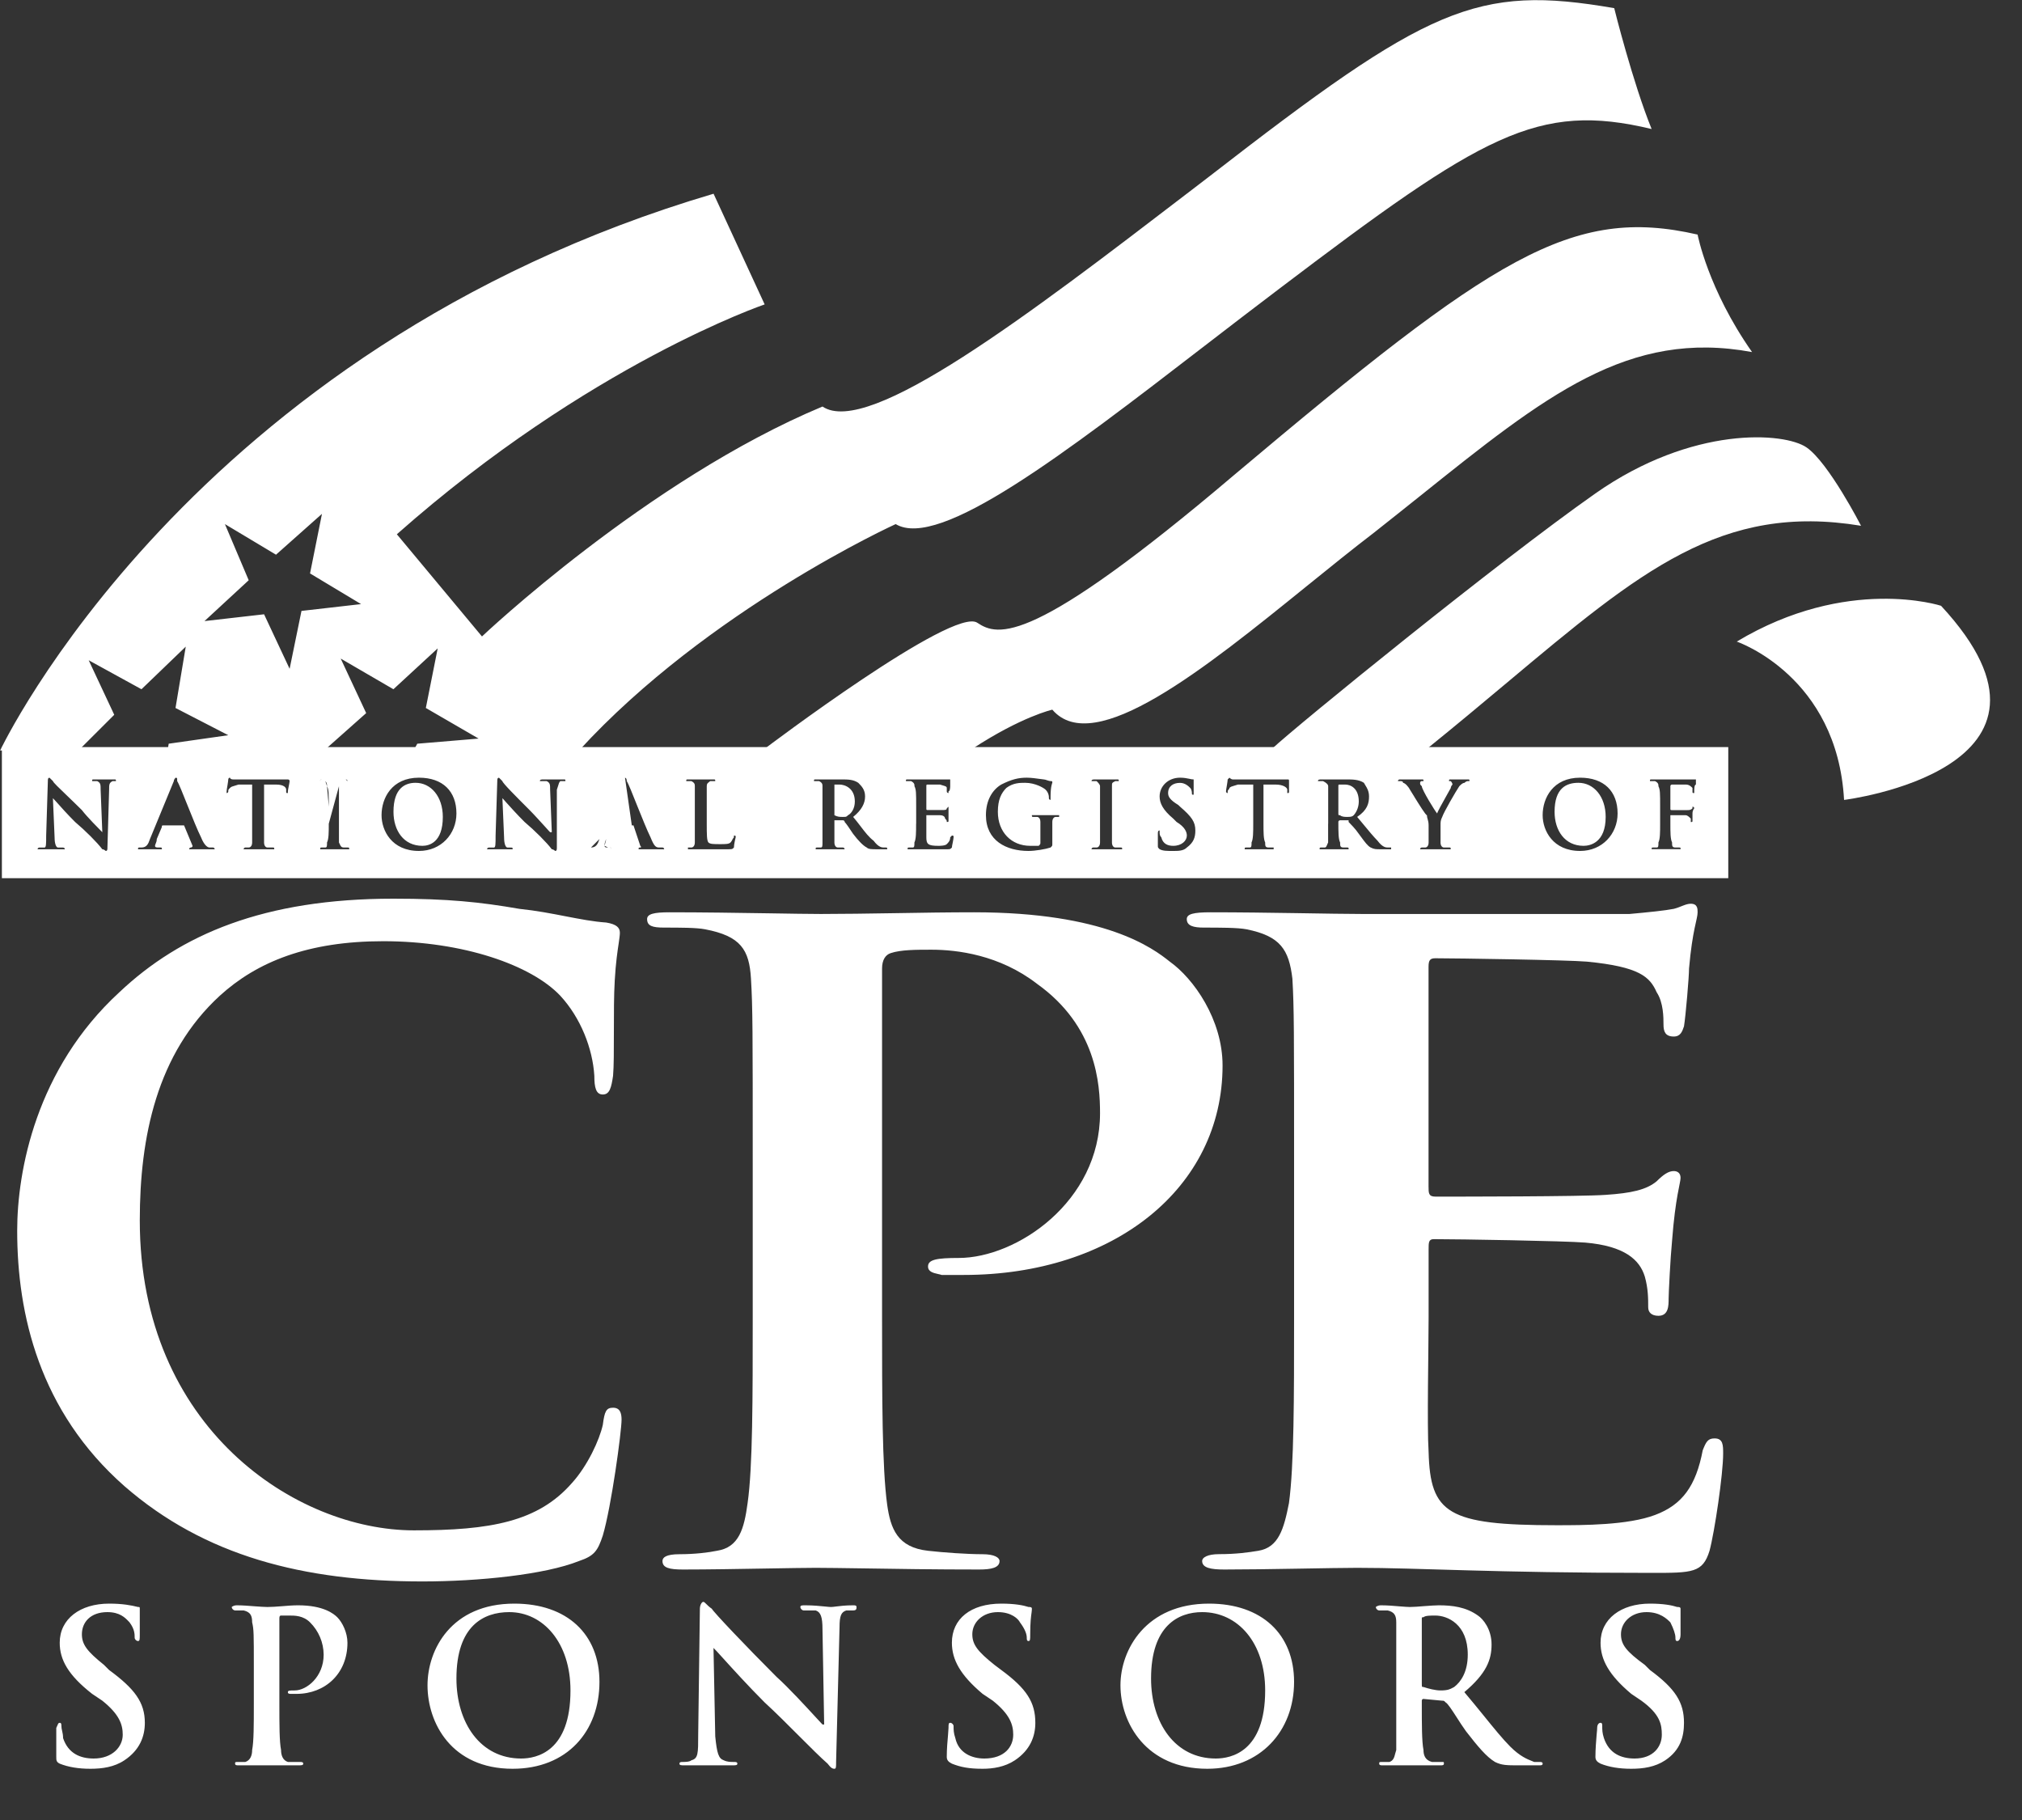 <svg width="30" height="27" viewBox="0 0 30 27" fill="none" xmlns="http://www.w3.org/2000/svg">
<rect x="0" y="0" width="30" height="27" fill="#333333" stroke="none"/>
<path fill-rule="evenodd" clip-rule="evenodd" d="M24.505 1.914C22.813 1.51 22.004 1.99 18.973 4.289C18.605 4.567 18.239 4.849 17.879 5.126L17.879 5.126C15.795 6.731 13.935 8.162 13.289 7.775C13.289 7.775 10.511 9.038 8.591 11.134H6.136L6.191 11.033L7.101 10.957L6.318 10.503L6.494 9.619L5.837 10.225L5.055 9.77L5.433 10.579L4.808 11.134H2.486L2.503 11.033L3.387 10.907L2.604 10.503L2.756 9.593L2.099 10.225L1.316 9.795L1.695 10.604L1.164 11.134H0.002C0.002 11.134 2.806 5.173 10.587 2.874L11.345 4.516C11.345 4.516 8.743 5.4 5.888 7.926L7.151 9.442C7.151 9.442 9.601 7.118 12.203 6.031C12.883 6.493 15.265 4.668 17.647 2.844L17.938 2.621C21.196 0.095 21.903 -0.233 23.95 0.121C23.949 0.121 24.227 1.232 24.505 1.914ZM1.771 11.134H1.96L1.947 11.109L1.771 11.134ZM5.341 11.134H5.67L5.636 11.109L5.341 11.134ZM21.061 7.365C22.934 5.865 24.16 4.883 25.995 5.223C25.339 4.289 25.187 3.48 25.187 3.48C23.318 3.051 22.156 3.809 18.316 7.042C15.31 9.594 14.805 9.442 14.502 9.24C14.148 8.987 11.344 11.109 11.344 11.109H14.426C15.159 10.629 15.613 10.528 15.613 10.528C16.231 11.249 17.876 9.919 19.393 8.691L19.393 8.691L19.393 8.691C19.735 8.414 20.071 8.143 20.387 7.901C20.622 7.716 20.845 7.537 21.061 7.365ZM21.171 11.109C21.6 10.763 21.992 10.434 22.358 10.128C24.339 8.468 25.544 7.459 27.612 7.8C27.612 7.8 27.132 6.865 26.804 6.638C26.476 6.411 25.111 6.31 23.671 7.32C22.232 8.33 19.251 10.755 18.872 11.109H21.171V11.109ZM28.799 8.987C31.048 11.412 27.36 11.867 27.36 11.867C27.259 10.034 25.785 9.524 25.768 9.518L25.768 9.518C27.41 8.533 28.799 8.987 28.799 8.987ZM10.725 24.597L10.725 24.597L10.725 24.597C10.87 24.757 11.101 25.012 11.344 25.255C11.509 25.406 11.692 25.59 11.859 25.757L11.859 25.757C12.026 25.924 12.178 26.076 12.279 26.164C12.285 26.17 12.291 26.178 12.297 26.186C12.318 26.211 12.341 26.24 12.38 26.24C12.405 26.24 12.405 26.215 12.405 26.139L12.456 24.143C12.456 23.967 12.481 23.916 12.557 23.891H12.658C12.708 23.891 12.708 23.866 12.708 23.84C12.708 23.815 12.683 23.815 12.658 23.815C12.543 23.815 12.46 23.826 12.402 23.833C12.371 23.837 12.347 23.84 12.329 23.84C12.312 23.84 12.282 23.837 12.243 23.833L12.243 23.833H12.243L12.243 23.833L12.243 23.833L12.243 23.833L12.243 23.833C12.17 23.826 12.066 23.815 11.95 23.815C11.9 23.815 11.875 23.815 11.875 23.84C11.875 23.866 11.9 23.891 11.925 23.891H12.102C12.178 23.916 12.203 23.992 12.203 24.169L12.228 25.583H12.203C12.191 25.571 12.158 25.535 12.111 25.484C11.967 25.327 11.693 25.029 11.521 24.876C11.066 24.421 10.587 23.916 10.561 23.866C10.523 23.84 10.498 23.815 10.479 23.796C10.46 23.777 10.447 23.764 10.435 23.764C10.41 23.764 10.384 23.815 10.384 23.866L10.359 25.735C10.359 26.012 10.359 26.088 10.258 26.114C10.233 26.139 10.157 26.139 10.132 26.139C10.106 26.139 10.081 26.139 10.081 26.164C10.081 26.189 10.106 26.189 10.157 26.189H10.864C10.915 26.189 10.94 26.189 10.94 26.164C10.94 26.139 10.915 26.139 10.889 26.139C10.839 26.139 10.789 26.139 10.738 26.114C10.662 26.088 10.637 26.012 10.612 25.76L10.586 24.447C10.61 24.47 10.659 24.524 10.725 24.597ZM1.846 26.114C1.695 26.215 1.518 26.24 1.341 26.24C1.164 26.24 1.013 26.215 0.886 26.164C0.835 26.139 0.835 26.113 0.835 26.063V25.634C0.843 25.619 0.848 25.606 0.852 25.596C0.863 25.57 0.868 25.558 0.886 25.558C0.911 25.558 0.911 25.583 0.911 25.608C0.911 25.631 0.916 25.654 0.922 25.679C0.929 25.709 0.936 25.743 0.936 25.785C1.012 26.012 1.189 26.088 1.391 26.088C1.669 26.088 1.821 25.912 1.821 25.735C1.821 25.583 1.77 25.432 1.518 25.23L1.366 25.128C1.012 24.851 0.886 24.623 0.886 24.37C0.886 24.017 1.189 23.79 1.619 23.79C1.821 23.79 1.947 23.815 2.048 23.84C2.061 23.84 2.067 23.84 2.07 23.843C2.074 23.846 2.074 23.853 2.074 23.866V24.244C2.074 24.32 2.074 24.345 2.048 24.345C2.023 24.345 1.998 24.32 1.998 24.295C1.998 24.244 1.998 24.169 1.922 24.068L1.907 24.052C1.856 23.999 1.777 23.916 1.593 23.916C1.341 23.916 1.215 24.068 1.215 24.244C1.215 24.396 1.291 24.497 1.543 24.699L1.619 24.775C1.998 25.053 2.149 25.255 2.149 25.558C2.149 25.76 2.074 25.962 1.846 26.114ZM3.741 25.962C3.766 25.836 3.766 25.583 3.766 25.28H3.766V24.725C3.766 24.245 3.766 24.169 3.741 24.068C3.741 23.967 3.716 23.916 3.615 23.891H3.488C3.461 23.889 3.44 23.867 3.438 23.84C3.438 23.84 3.463 23.815 3.514 23.815C3.597 23.815 3.696 23.823 3.785 23.83C3.857 23.835 3.923 23.84 3.968 23.84C4.028 23.84 4.1 23.835 4.175 23.829L4.175 23.829L4.175 23.829H4.175H4.175L4.175 23.829L4.175 23.829C4.258 23.822 4.344 23.815 4.423 23.815C4.802 23.815 4.953 23.942 5.004 23.992C5.08 24.068 5.155 24.22 5.155 24.371C5.155 24.826 4.827 25.129 4.398 25.129H4.322C4.297 25.129 4.271 25.129 4.271 25.104C4.271 25.078 4.297 25.078 4.373 25.078C4.549 25.078 4.802 24.876 4.802 24.548C4.801 24.367 4.728 24.195 4.6 24.068C4.499 23.967 4.373 23.967 4.297 23.967H4.17C4.145 23.967 4.145 23.992 4.145 24.017V25.28C4.145 25.583 4.145 25.836 4.17 25.962C4.17 26.038 4.195 26.114 4.271 26.139H4.448C4.473 26.139 4.499 26.139 4.499 26.164C4.499 26.189 4.473 26.189 4.423 26.189H3.539C3.513 26.189 3.488 26.189 3.488 26.164C3.488 26.154 3.488 26.148 3.491 26.145C3.496 26.139 3.508 26.139 3.539 26.139H3.64C3.716 26.114 3.741 26.038 3.741 25.962ZM7.606 26.24C8.414 26.24 8.894 25.684 8.894 24.951C8.894 24.244 8.414 23.79 7.631 23.79C6.696 23.79 6.343 24.472 6.343 25.002C6.343 25.558 6.697 26.24 7.606 26.24ZM6.772 24.901C6.772 25.558 7.126 26.088 7.732 26.088C7.959 26.088 8.465 25.988 8.464 25.078C8.464 24.371 8.06 23.916 7.555 23.916C7.176 23.916 6.772 24.118 6.772 24.901ZM15.058 26.114C14.906 26.215 14.729 26.24 14.578 26.24C14.375 26.24 14.249 26.215 14.123 26.164C14.073 26.139 14.047 26.113 14.047 26.063C14.047 25.948 14.058 25.822 14.066 25.734C14.07 25.687 14.073 25.651 14.073 25.634C14.073 25.583 14.073 25.558 14.098 25.558C14.123 25.558 14.148 25.583 14.148 25.608C14.148 25.659 14.148 25.709 14.174 25.785C14.224 26.012 14.426 26.088 14.603 26.088C14.906 26.088 15.033 25.912 15.033 25.735C15.033 25.583 14.982 25.432 14.73 25.23L14.578 25.128C14.249 24.851 14.123 24.623 14.123 24.37C14.123 24.017 14.401 23.79 14.856 23.79C15.058 23.79 15.184 23.815 15.26 23.84C15.285 23.84 15.31 23.84 15.31 23.866C15.31 23.881 15.308 23.899 15.305 23.924L15.305 23.924C15.297 23.979 15.285 24.07 15.285 24.244C15.285 24.32 15.285 24.345 15.26 24.345C15.234 24.345 15.234 24.32 15.234 24.295C15.234 24.244 15.209 24.169 15.133 24.068C15.108 24.017 15.007 23.916 14.805 23.916C14.578 23.916 14.426 24.068 14.426 24.244C14.426 24.396 14.502 24.497 14.755 24.699L14.856 24.775C15.234 25.053 15.361 25.255 15.361 25.558C15.361 25.76 15.285 25.962 15.058 26.114ZM17.912 26.24C18.695 26.24 19.2 25.684 19.2 24.951C19.2 24.244 18.721 23.79 17.938 23.79C17.003 23.79 16.624 24.472 16.624 25.002C16.624 25.558 17.003 26.24 17.912 26.24ZM17.078 24.901C17.078 25.558 17.432 26.088 18.038 26.088C18.266 26.088 18.771 25.988 18.771 25.078C18.771 24.371 18.367 23.916 17.836 23.916C17.483 23.916 17.078 24.118 17.078 24.901ZM20.716 25.28V25.962C20.71 25.979 20.706 25.996 20.701 26.013C20.687 26.069 20.674 26.119 20.615 26.139H20.514C20.483 26.139 20.471 26.139 20.466 26.145C20.463 26.148 20.463 26.154 20.463 26.164C20.463 26.189 20.489 26.189 20.514 26.189H21.372C21.398 26.189 21.423 26.189 21.423 26.164C21.423 26.152 21.423 26.145 21.42 26.142C21.417 26.139 21.41 26.139 21.398 26.139H21.246C21.145 26.114 21.12 26.038 21.12 25.962C21.095 25.836 21.095 25.583 21.095 25.28V25.23C21.095 25.23 21.095 25.204 21.12 25.204L21.398 25.23C21.409 25.23 21.415 25.23 21.42 25.232C21.428 25.234 21.434 25.24 21.448 25.255C21.48 25.271 21.541 25.366 21.614 25.479L21.614 25.479L21.614 25.479L21.614 25.479L21.614 25.479C21.657 25.546 21.704 25.619 21.751 25.684C21.928 25.912 22.055 26.064 22.181 26.139C22.282 26.189 22.358 26.189 22.534 26.189H22.838C22.863 26.189 22.888 26.189 22.888 26.164C22.888 26.139 22.863 26.139 22.838 26.139H22.762C22.752 26.134 22.741 26.13 22.726 26.124C22.663 26.099 22.552 26.056 22.408 25.912C22.295 25.799 22.162 25.635 22.009 25.446L22.009 25.446C21.921 25.338 21.827 25.222 21.726 25.103C22.055 24.825 22.13 24.623 22.13 24.396C22.13 24.169 22.004 24.017 21.928 23.967C21.751 23.84 21.549 23.815 21.347 23.815C21.297 23.815 21.215 23.821 21.133 23.827L21.133 23.827L21.132 23.827C21.05 23.834 20.969 23.84 20.918 23.84C20.887 23.84 20.834 23.836 20.771 23.831L20.771 23.831C20.683 23.823 20.577 23.815 20.489 23.815C20.438 23.815 20.413 23.84 20.413 23.84C20.413 23.866 20.438 23.891 20.463 23.891H20.589C20.69 23.916 20.716 23.967 20.716 24.068V25.28H20.716ZM21.098 23.995C21.095 23.998 21.095 24.005 21.095 24.017H21.095V24.977C21.095 25.008 21.095 25.02 21.101 25.024C21.105 25.027 21.11 25.027 21.12 25.027C21.196 25.052 21.297 25.078 21.373 25.078C21.481 25.078 21.515 25.059 21.554 25.038C21.561 25.035 21.568 25.031 21.575 25.027C21.676 24.951 21.777 24.8 21.777 24.547C21.777 24.093 21.474 23.967 21.297 23.967C21.221 23.967 21.146 23.967 21.12 23.992C21.107 23.992 21.101 23.992 21.098 23.995ZM24.202 26.24C24.379 26.24 24.555 26.215 24.707 26.114C24.934 25.962 24.985 25.76 24.985 25.558C24.985 25.255 24.858 25.053 24.48 24.775L24.404 24.699C24.126 24.497 24.05 24.396 24.05 24.244C24.05 24.068 24.202 23.916 24.429 23.916C24.631 23.916 24.732 24.017 24.783 24.068C24.833 24.169 24.858 24.244 24.858 24.295C24.858 24.32 24.858 24.345 24.884 24.345C24.909 24.345 24.934 24.32 24.934 24.244V23.866C24.934 23.84 24.909 23.84 24.884 23.84C24.808 23.815 24.682 23.79 24.48 23.79C24.05 23.79 23.747 24.017 23.747 24.37C23.747 24.623 23.873 24.851 24.202 25.128L24.353 25.23C24.631 25.432 24.656 25.583 24.656 25.735C24.656 25.912 24.53 26.088 24.252 26.088C24.05 26.088 23.873 26.012 23.797 25.785C23.772 25.709 23.772 25.659 23.772 25.608C23.772 25.583 23.772 25.558 23.747 25.558C23.722 25.558 23.697 25.583 23.697 25.634C23.697 25.651 23.694 25.687 23.689 25.734L23.689 25.734C23.682 25.822 23.671 25.948 23.671 26.063C23.671 26.113 23.697 26.139 23.747 26.164C23.873 26.215 24.025 26.24 24.202 26.24ZM3.69 8.608L3.034 9.214L3.918 9.113L4.297 9.922L4.473 9.063L5.357 8.962L4.6 8.507L4.777 7.623L4.095 8.229L3.337 7.775L3.69 8.608Z" fill="white"/>
<path fill-rule="evenodd" clip-rule="evenodd" d="M25.642 11.083H0.028V13.028H25.642V11.083ZM3.741 12.498V12.22V11.639H3.539C3.516 11.646 3.499 11.652 3.484 11.656C3.448 11.666 3.43 11.671 3.413 11.689C3.398 11.704 3.392 11.71 3.389 11.717C3.387 11.723 3.387 11.729 3.387 11.74C3.387 11.74 3.387 11.765 3.362 11.765V11.74C3.362 11.727 3.368 11.689 3.375 11.651L3.375 11.651L3.375 11.651L3.375 11.651C3.381 11.613 3.387 11.575 3.387 11.563C3.387 11.563 3.387 11.537 3.413 11.537C3.413 11.537 3.413 11.563 3.463 11.563H4.271C4.271 11.563 4.297 11.563 4.297 11.588C4.297 11.601 4.29 11.632 4.284 11.664C4.278 11.695 4.271 11.727 4.271 11.74V11.765C4.259 11.765 4.252 11.765 4.249 11.762C4.246 11.759 4.246 11.752 4.246 11.74V11.714C4.246 11.689 4.221 11.639 4.095 11.639H3.918V12.498C3.918 12.548 3.943 12.573 3.968 12.573H4.044C4.069 12.573 4.069 12.573 4.069 12.599H3.615C3.615 12.573 3.64 12.573 3.64 12.573H3.69C3.716 12.573 3.741 12.548 3.741 12.498ZM2.731 12.245L2.857 12.548C2.857 12.573 2.832 12.573 2.832 12.573C2.832 12.573 2.806 12.573 2.806 12.599H3.185C3.185 12.573 3.16 12.573 3.16 12.573H3.109C3.084 12.573 3.033 12.548 2.983 12.422C2.932 12.321 2.856 12.131 2.786 11.957L2.786 11.957L2.786 11.957L2.786 11.957L2.786 11.957L2.786 11.957L2.786 11.957L2.786 11.957C2.717 11.784 2.654 11.626 2.629 11.588C2.629 11.557 2.629 11.545 2.623 11.541C2.62 11.538 2.614 11.538 2.604 11.538C2.604 11.538 2.579 11.563 2.579 11.588L2.225 12.447C2.2 12.523 2.174 12.573 2.098 12.573H2.073C2.061 12.573 2.054 12.573 2.051 12.577C2.048 12.58 2.048 12.586 2.048 12.599H2.402C2.402 12.586 2.402 12.58 2.398 12.576C2.395 12.573 2.389 12.573 2.376 12.573H2.351C2.326 12.573 2.3 12.573 2.3 12.548C2.3 12.538 2.305 12.527 2.31 12.515C2.317 12.498 2.326 12.477 2.326 12.447L2.401 12.27C2.401 12.258 2.401 12.251 2.405 12.248C2.408 12.245 2.414 12.245 2.427 12.245H2.731ZM0.836 11.896L0.836 11.896L0.836 11.896L0.836 11.896C0.898 11.966 1.006 12.087 1.114 12.194C1.265 12.321 1.442 12.498 1.518 12.599C1.544 12.599 1.569 12.624 1.569 12.624C1.594 12.624 1.594 12.599 1.594 12.573L1.619 11.715C1.619 11.639 1.619 11.614 1.67 11.588H1.72C1.72 11.576 1.72 11.57 1.717 11.566C1.714 11.563 1.708 11.563 1.695 11.563H1.392C1.379 11.563 1.373 11.563 1.37 11.566C1.367 11.57 1.367 11.576 1.367 11.588H1.442C1.493 11.614 1.493 11.639 1.493 11.715L1.518 12.346L1.514 12.342L1.514 12.342C1.476 12.304 1.288 12.115 1.215 12.018C1.139 11.942 1.06 11.867 0.991 11.8L0.991 11.8C0.875 11.689 0.786 11.604 0.786 11.588L0.735 11.538C0.71 11.538 0.71 11.563 0.71 11.588L0.685 12.397C0.685 12.523 0.685 12.574 0.659 12.574H0.583C0.583 12.574 0.558 12.574 0.558 12.599H0.962C0.962 12.574 0.937 12.574 0.937 12.574H0.861C0.835 12.574 0.81 12.523 0.81 12.422L0.785 11.841C0.793 11.848 0.811 11.868 0.836 11.896ZM4.878 12.22C4.878 12.346 4.878 12.447 4.852 12.498C4.852 12.548 4.852 12.573 4.827 12.573H4.777C4.764 12.573 4.757 12.573 4.754 12.576C4.751 12.58 4.751 12.586 4.751 12.599H5.181C5.181 12.586 5.181 12.579 5.178 12.576C5.174 12.573 5.168 12.573 5.155 12.573H5.105C5.064 12.573 5.056 12.556 5.041 12.523L5.041 12.523C5.038 12.515 5.034 12.507 5.029 12.498V11.967V11.664M4.878 12.22V11.967V12.22ZM4.878 11.967C4.878 11.765 4.878 11.714 4.852 11.664L4.878 11.967ZM4.852 11.664C4.852 11.639 4.852 11.614 4.827 11.588L4.852 11.664ZM4.827 11.588H4.751H4.827ZM4.751 11.588C4.751 11.576 4.751 11.569 4.754 11.566L4.751 11.588ZM4.754 11.566C4.757 11.563 4.764 11.563 4.777 11.563L4.754 11.566ZM4.777 11.563H5.13H4.777ZM5.13 11.563C5.13 11.563 5.156 11.563 5.156 11.588L5.13 11.563ZM5.156 11.588H5.08H5.156ZM5.08 11.588C5.073 11.595 5.066 11.6 5.06 11.605L5.08 11.588ZM6.772 12.068C6.772 12.371 6.545 12.624 6.216 12.624C5.812 12.624 5.661 12.321 5.661 12.093C5.661 11.841 5.812 11.537 6.216 11.537C6.57 11.537 6.772 11.74 6.772 12.068ZM6.267 12.548C5.989 12.548 5.838 12.321 5.838 12.043C5.838 11.689 6.014 11.613 6.166 11.613C6.393 11.613 6.57 11.816 6.57 12.119C6.57 12.498 6.368 12.548 6.267 12.548ZM7.506 11.899C7.48 11.869 7.462 11.848 7.454 11.841L7.479 12.422C7.479 12.523 7.504 12.574 7.53 12.574H7.58C7.593 12.574 7.599 12.574 7.602 12.577C7.606 12.58 7.606 12.586 7.606 12.599H7.227C7.227 12.574 7.252 12.574 7.252 12.574H7.328C7.353 12.574 7.353 12.523 7.353 12.397L7.378 11.588C7.378 11.563 7.378 11.538 7.404 11.538L7.454 11.588C7.454 11.614 7.656 11.816 7.858 12.018C7.926 12.086 8.028 12.2 8.096 12.274C8.129 12.311 8.153 12.338 8.162 12.346H8.187L8.162 11.715C8.162 11.639 8.162 11.614 8.111 11.588H8.01C8.01 11.563 8.035 11.563 8.061 11.563H8.364C8.376 11.563 8.383 11.563 8.386 11.566C8.389 11.57 8.389 11.576 8.389 11.588H8.313C8.295 11.606 8.29 11.624 8.28 11.66L8.28 11.66C8.275 11.675 8.27 11.692 8.262 11.715V12.573C8.262 12.599 8.262 12.624 8.237 12.624C8.237 12.624 8.212 12.599 8.187 12.599C8.111 12.498 7.934 12.321 7.783 12.194C7.676 12.088 7.569 11.969 7.506 11.899L7.506 11.899ZM9.374 12.245H9.399L9.5 12.548C9.526 12.573 9.5 12.573 9.5 12.573C9.488 12.573 9.482 12.573 9.478 12.576C9.475 12.58 9.475 12.586 9.475 12.599H9.854C9.854 12.573 9.829 12.573 9.829 12.573H9.778C9.728 12.573 9.703 12.548 9.652 12.422C9.602 12.321 9.526 12.132 9.456 11.958L9.456 11.958C9.387 11.784 9.324 11.626 9.299 11.588C9.299 11.538 9.273 11.538 9.273 11.538M9.374 12.245H9.071H9.374ZM9.071 12.245V12.27V12.245ZM9.071 12.27L8.995 12.447L9.071 12.27ZM8.995 12.447C8.97 12.498 8.97 12.523 8.97 12.548L8.995 12.447ZM8.97 12.548C8.97 12.573 8.995 12.573 9.021 12.573L8.97 12.548ZM9.021 12.573H9.046H9.021ZM9.046 12.573C9.058 12.573 9.065 12.573 9.068 12.576L9.046 12.573ZM9.068 12.576C9.071 12.58 9.071 12.586 9.071 12.599L9.068 12.576ZM9.071 12.599H8.717H9.071ZM8.717 12.599V12.573V12.599ZM8.717 12.573H8.768H8.717ZM8.768 12.573C8.844 12.573 8.869 12.523 8.894 12.447L8.768 12.573ZM8.894 12.447L9.223 11.588L8.894 12.447ZM9.223 11.588C9.232 11.579 9.238 11.569 9.243 11.561L9.223 11.588ZM10.486 11.664V11.967V12.22C10.486 12.371 10.486 12.472 10.511 12.498C10.536 12.523 10.587 12.523 10.688 12.523C10.763 12.523 10.814 12.523 10.839 12.498C10.852 12.485 10.858 12.472 10.864 12.46C10.871 12.447 10.877 12.434 10.889 12.422V12.396C10.902 12.396 10.909 12.396 10.912 12.4C10.915 12.403 10.915 12.409 10.915 12.422C10.915 12.422 10.889 12.523 10.889 12.573C10.864 12.599 10.864 12.599 10.789 12.599H10.207V12.573H10.258C10.283 12.573 10.309 12.548 10.309 12.498V11.664C10.309 11.639 10.309 11.614 10.258 11.588H10.182C10.182 11.576 10.182 11.569 10.185 11.566C10.189 11.563 10.195 11.563 10.207 11.563H10.586C10.599 11.563 10.605 11.563 10.608 11.566C10.612 11.569 10.612 11.576 10.612 11.588H10.536C10.529 11.595 10.523 11.6 10.516 11.605C10.499 11.617 10.486 11.627 10.486 11.664ZM12.203 12.22V12.498C12.203 12.548 12.203 12.573 12.178 12.573H12.127C12.115 12.573 12.108 12.573 12.105 12.576C12.102 12.579 12.102 12.586 12.102 12.599H12.531C12.531 12.573 12.506 12.573 12.506 12.573H12.431C12.405 12.573 12.38 12.548 12.38 12.498V12.194V12.169H12.506C12.506 12.169 12.532 12.169 12.532 12.194C12.557 12.22 12.607 12.294 12.657 12.37L12.657 12.37L12.657 12.37L12.658 12.371C12.734 12.472 12.809 12.548 12.86 12.573C12.885 12.599 12.936 12.599 13.012 12.599H13.163V12.599C13.163 12.586 13.163 12.579 13.16 12.576C13.157 12.573 13.151 12.573 13.138 12.573H13.113C13.088 12.573 13.037 12.573 12.961 12.472C12.893 12.421 12.837 12.348 12.769 12.259L12.769 12.259C12.736 12.216 12.7 12.169 12.658 12.119C12.784 12.018 12.835 11.917 12.835 11.816C12.835 11.714 12.784 11.664 12.734 11.613C12.658 11.563 12.582 11.563 12.481 11.563H12.102C12.089 11.563 12.083 11.563 12.08 11.566C12.077 11.569 12.077 11.576 12.077 11.588H12.153C12.203 11.613 12.203 11.639 12.203 11.664V12.22H12.203ZM12.38 11.639V11.664H12.38V12.094C12.43 12.119 12.455 12.119 12.506 12.119C12.535 12.119 12.547 12.119 12.557 12.114C12.565 12.111 12.571 12.104 12.582 12.094L12.582 12.094C12.633 12.068 12.683 11.992 12.683 11.891C12.683 11.689 12.531 11.639 12.456 11.639H12.38ZM13.592 12.22C13.592 12.346 13.592 12.447 13.567 12.498C13.567 12.548 13.567 12.573 13.542 12.573H13.492C13.479 12.573 13.473 12.573 13.469 12.576C13.466 12.579 13.466 12.586 13.466 12.599H14.047C14.098 12.599 14.098 12.599 14.123 12.573C14.123 12.561 14.129 12.529 14.136 12.498L14.136 12.498L14.136 12.498C14.142 12.466 14.148 12.434 14.148 12.422C14.148 12.409 14.148 12.403 14.145 12.4C14.142 12.396 14.136 12.396 14.123 12.396L14.098 12.422C14.098 12.472 14.072 12.498 14.047 12.523C14.022 12.548 13.946 12.548 13.921 12.548C13.77 12.548 13.744 12.523 13.744 12.422V12.094H13.947C13.997 12.094 14.022 12.119 14.022 12.144C14.037 12.159 14.043 12.165 14.045 12.172C14.047 12.178 14.047 12.184 14.047 12.194C14.073 12.194 14.073 12.194 14.073 12.169V12.093V11.992V11.967L14.047 11.992C14.047 12.017 14.022 12.017 13.972 12.017H13.77C13.757 12.017 13.751 12.017 13.748 12.014C13.744 12.011 13.744 12.005 13.744 11.992V11.664C13.744 11.651 13.744 11.645 13.748 11.642C13.751 11.639 13.757 11.639 13.77 11.639H13.947C13.964 11.645 13.979 11.649 13.992 11.653L13.992 11.653L13.992 11.653C14.033 11.665 14.047 11.67 14.047 11.689V11.74C14.047 11.765 14.073 11.765 14.073 11.765V11.74C14.098 11.74 14.098 11.664 14.098 11.664V11.563H14.073H13.467C13.454 11.563 13.448 11.563 13.444 11.566C13.441 11.569 13.441 11.576 13.441 11.588H13.517C13.568 11.614 13.568 11.639 13.568 11.664C13.593 11.714 13.593 11.765 13.593 11.967V12.22H13.592ZM15.613 12.194V12.371H15.613V12.523C15.613 12.548 15.613 12.548 15.587 12.573C15.512 12.598 15.36 12.624 15.259 12.624C14.931 12.624 14.628 12.472 14.628 12.093C14.628 11.866 14.729 11.714 14.855 11.639C15.006 11.563 15.107 11.537 15.234 11.537C15.301 11.537 15.38 11.549 15.432 11.556C15.458 11.56 15.478 11.563 15.486 11.563C15.499 11.563 15.518 11.569 15.537 11.576C15.556 11.582 15.575 11.588 15.587 11.588C15.6 11.588 15.606 11.588 15.61 11.591C15.613 11.595 15.613 11.601 15.613 11.613C15.613 11.613 15.587 11.664 15.587 11.816V11.866C15.562 11.866 15.562 11.841 15.562 11.841C15.565 11.793 15.546 11.747 15.512 11.714C15.486 11.689 15.36 11.613 15.209 11.613C15.133 11.613 15.032 11.613 14.931 11.689C14.855 11.765 14.805 11.866 14.805 12.043C14.805 12.346 15.007 12.548 15.285 12.548H15.411C15.425 12.534 15.432 12.527 15.434 12.52C15.436 12.515 15.436 12.508 15.436 12.498V12.194C15.436 12.144 15.411 12.119 15.386 12.119H15.335C15.31 12.119 15.31 12.119 15.31 12.093H15.714V12.119H15.664C15.639 12.119 15.613 12.144 15.613 12.194ZM16.321 12.22V12.498C16.321 12.548 16.295 12.573 16.27 12.573H16.22C16.22 12.573 16.195 12.573 16.195 12.599H16.649C16.649 12.586 16.649 12.579 16.646 12.576C16.643 12.573 16.637 12.573 16.624 12.573H16.548C16.523 12.573 16.498 12.548 16.498 12.498V11.967V11.664C16.498 11.64 16.498 11.627 16.503 11.618C16.509 11.608 16.522 11.601 16.548 11.588H16.599C16.599 11.576 16.599 11.569 16.595 11.566C16.592 11.563 16.586 11.563 16.573 11.563H16.245C16.22 11.563 16.195 11.563 16.195 11.588H16.27C16.296 11.614 16.321 11.639 16.321 11.664V12.22ZM17.609 12.573C17.558 12.624 17.482 12.624 17.407 12.624C17.306 12.624 17.255 12.624 17.205 12.598C17.179 12.573 17.179 12.573 17.179 12.548V12.371C17.179 12.346 17.179 12.32 17.205 12.32V12.346C17.205 12.371 17.205 12.396 17.23 12.422C17.255 12.523 17.331 12.548 17.407 12.548C17.533 12.548 17.609 12.472 17.609 12.396C17.609 12.346 17.583 12.27 17.457 12.194L17.407 12.144C17.255 12.017 17.205 11.916 17.205 11.815C17.205 11.664 17.331 11.537 17.508 11.537C17.567 11.537 17.609 11.546 17.644 11.553C17.668 11.559 17.689 11.563 17.71 11.563V11.765V11.79C17.697 11.79 17.691 11.79 17.688 11.787C17.684 11.784 17.684 11.778 17.684 11.765C17.684 11.765 17.684 11.714 17.659 11.689C17.634 11.664 17.583 11.614 17.508 11.614C17.407 11.614 17.331 11.664 17.331 11.765C17.331 11.816 17.356 11.866 17.482 11.942L17.508 11.967C17.684 12.119 17.735 12.194 17.735 12.321C17.735 12.422 17.71 12.498 17.609 12.573ZM18.594 12.22C18.594 12.346 18.594 12.447 18.569 12.498C18.569 12.548 18.569 12.573 18.543 12.573H18.493C18.48 12.573 18.474 12.573 18.471 12.576C18.467 12.58 18.467 12.586 18.467 12.599H18.897V12.573H18.822C18.771 12.573 18.771 12.548 18.771 12.498C18.746 12.447 18.746 12.346 18.746 12.22V11.639H18.923C19.049 11.639 19.099 11.689 19.099 11.714V11.765C19.112 11.765 19.118 11.765 19.121 11.762C19.125 11.759 19.125 11.752 19.125 11.74V11.588C19.125 11.575 19.125 11.569 19.121 11.566C19.118 11.563 19.112 11.563 19.099 11.563H18.291C18.266 11.563 18.241 11.537 18.241 11.537L18.215 11.563C18.215 11.575 18.209 11.613 18.203 11.651L18.203 11.651V11.651L18.203 11.651L18.203 11.651C18.196 11.689 18.19 11.727 18.19 11.74C18.19 11.74 18.19 11.765 18.215 11.765V11.74C18.215 11.727 18.222 11.721 18.228 11.714C18.234 11.708 18.241 11.702 18.241 11.689C18.259 11.671 18.276 11.666 18.312 11.656L18.312 11.656L18.312 11.656C18.327 11.651 18.345 11.646 18.367 11.639H18.594V12.22H18.594ZM19.705 12.498V12.22H19.706V11.664C19.706 11.639 19.681 11.613 19.63 11.588H19.554C19.554 11.563 19.579 11.563 19.605 11.563H19.984C20.06 11.563 20.161 11.563 20.236 11.613C20.242 11.625 20.25 11.637 20.257 11.649L20.257 11.649L20.257 11.649C20.283 11.69 20.312 11.738 20.312 11.816C20.312 11.917 20.287 12.018 20.136 12.119L20.212 12.21L20.212 12.21L20.212 12.21C20.303 12.321 20.379 12.412 20.438 12.472C20.514 12.573 20.565 12.573 20.59 12.573H20.64V12.599H20.489C20.413 12.599 20.388 12.599 20.337 12.573C20.294 12.552 20.251 12.493 20.192 12.413L20.161 12.371C20.11 12.295 20.034 12.22 20.009 12.194V12.169H19.883C19.883 12.169 19.857 12.169 19.857 12.194C19.857 12.346 19.857 12.447 19.883 12.498C19.883 12.548 19.883 12.573 19.933 12.573H19.984C19.996 12.573 20.003 12.573 20.006 12.576C20.009 12.579 20.009 12.586 20.009 12.599H19.579C19.579 12.586 19.579 12.58 19.582 12.576C19.586 12.573 19.592 12.573 19.605 12.573H19.655C19.673 12.573 19.678 12.56 19.689 12.535L19.689 12.535L19.689 12.535C19.693 12.524 19.698 12.512 19.705 12.498ZM19.857 11.664C19.857 11.651 19.857 11.645 19.86 11.642C19.863 11.639 19.87 11.639 19.882 11.639H19.958C20.034 11.639 20.16 11.689 20.16 11.891C20.16 11.992 20.11 12.068 20.084 12.094C20.059 12.119 20.034 12.119 19.983 12.119C19.958 12.119 19.908 12.119 19.882 12.094C19.869 12.094 19.863 12.094 19.86 12.09C19.857 12.087 19.857 12.081 19.857 12.068V11.664H19.857ZM21.196 12.498V12.371H21.196V12.245C21.196 12.204 21.189 12.177 21.182 12.153C21.176 12.134 21.171 12.116 21.171 12.094C21.153 12.094 21.055 11.935 20.983 11.819L20.983 11.819L20.983 11.818L20.983 11.818C20.956 11.774 20.932 11.736 20.919 11.715C20.893 11.664 20.843 11.614 20.817 11.614C20.817 11.588 20.792 11.588 20.767 11.588H20.741C20.741 11.563 20.767 11.563 20.767 11.563H21.095C21.108 11.563 21.114 11.563 21.117 11.566C21.12 11.57 21.12 11.576 21.12 11.588H21.095C21.07 11.588 21.07 11.614 21.07 11.614C21.07 11.624 21.07 11.631 21.072 11.636C21.075 11.644 21.081 11.65 21.095 11.664C21.095 11.715 21.297 12.043 21.323 12.068C21.323 12.051 21.407 11.9 21.468 11.792C21.495 11.744 21.517 11.705 21.525 11.69C21.525 11.664 21.55 11.639 21.55 11.639C21.55 11.614 21.525 11.588 21.525 11.588H21.499C21.499 11.576 21.499 11.57 21.502 11.566C21.505 11.563 21.512 11.563 21.525 11.563H21.777C21.79 11.563 21.796 11.563 21.799 11.566C21.802 11.57 21.802 11.576 21.802 11.588H21.777C21.777 11.588 21.752 11.588 21.727 11.614C21.701 11.614 21.676 11.639 21.651 11.664L21.651 11.664L21.651 11.664C21.6 11.74 21.424 12.043 21.398 12.119C21.373 12.169 21.373 12.195 21.373 12.245V12.498C21.373 12.548 21.398 12.573 21.423 12.573H21.499C21.512 12.573 21.518 12.573 21.521 12.576C21.524 12.58 21.524 12.586 21.524 12.599H21.07C21.07 12.573 21.095 12.573 21.095 12.573H21.146C21.171 12.573 21.196 12.548 21.196 12.498ZM23.444 12.624C23.772 12.624 24 12.371 24 12.068C24 11.74 23.798 11.537 23.444 11.537C23.04 11.537 22.888 11.841 22.888 12.093C22.888 12.321 23.04 12.624 23.444 12.624ZM23.065 12.043C23.065 12.321 23.217 12.548 23.495 12.548C23.596 12.548 23.823 12.498 23.823 12.119C23.823 11.816 23.646 11.613 23.419 11.613C23.242 11.613 23.065 11.689 23.065 12.043ZM24.783 12.094H25.01C25.035 12.094 25.06 12.118 25.084 12.142L25.086 12.144V12.195C25.099 12.195 25.105 12.195 25.108 12.191C25.111 12.188 25.111 12.182 25.111 12.169V12.068C25.111 12.018 25.137 11.992 25.137 11.992C25.137 11.967 25.111 11.967 25.111 11.967V11.992C25.086 12.018 25.061 12.018 25.036 12.018H24.808C24.795 12.018 24.789 12.018 24.786 12.014C24.783 12.011 24.783 12.005 24.783 11.992V11.664C24.783 11.639 24.808 11.639 24.808 11.639H25.01C25.061 11.639 25.086 11.664 25.111 11.689V11.74C25.111 11.765 25.111 11.765 25.137 11.765V11.74C25.137 11.714 25.137 11.639 25.162 11.639V11.563H24.505C24.493 11.563 24.486 11.563 24.483 11.566C24.48 11.569 24.48 11.575 24.48 11.588H24.555C24.606 11.613 24.606 11.639 24.606 11.664C24.631 11.714 24.631 11.765 24.631 11.967V12.22C24.631 12.346 24.631 12.447 24.606 12.497C24.606 12.548 24.606 12.573 24.581 12.573H24.53C24.505 12.573 24.505 12.573 24.505 12.598H24.935C24.935 12.586 24.935 12.579 24.931 12.576C24.928 12.573 24.922 12.573 24.909 12.573H24.859C24.808 12.573 24.808 12.548 24.808 12.497C24.783 12.447 24.783 12.346 24.783 12.22V12.094Z" fill="white"/>
<path fill-rule="evenodd" clip-rule="evenodd" d="M8.591 23.158C8.086 23.36 7.101 23.461 6.267 23.461C4.499 23.461 3.034 23.082 1.846 22.047C0.583 20.935 0.255 19.495 0.255 18.258C0.255 17.374 0.533 15.858 1.77 14.721C2.679 13.862 3.917 13.332 5.837 13.332C6.645 13.332 7.125 13.382 7.706 13.483C7.958 13.509 8.184 13.553 8.395 13.594C8.608 13.635 8.804 13.673 8.995 13.686C9.146 13.711 9.197 13.761 9.197 13.837C9.197 13.876 9.189 13.926 9.179 13.997C9.162 14.111 9.136 14.28 9.121 14.544C9.108 14.759 9.108 15.043 9.108 15.308C9.108 15.574 9.108 15.82 9.096 15.959C9.07 16.136 9.045 16.237 8.944 16.237C8.843 16.237 8.818 16.136 8.818 15.959C8.793 15.555 8.616 15.1 8.313 14.772C7.883 14.317 6.873 13.963 5.686 13.963C4.574 13.963 3.816 14.266 3.261 14.772C2.326 15.63 2.074 16.868 2.074 18.106C2.074 21.188 4.397 22.703 6.141 22.703C7.277 22.703 7.985 22.577 8.49 21.996C8.717 21.744 8.894 21.364 8.944 21.137C8.97 20.935 8.995 20.884 9.096 20.884C9.197 20.884 9.222 20.96 9.222 21.061C9.222 21.238 9.071 22.35 8.944 22.779C8.869 23.006 8.818 23.082 8.591 23.158ZM11.092 22.299C11.168 21.769 11.168 20.733 11.168 19.546V17.272C11.168 15.302 11.168 14.948 11.142 14.519C11.117 14.089 10.991 13.887 10.46 13.786C10.334 13.761 10.081 13.761 9.854 13.761C9.677 13.761 9.601 13.736 9.601 13.634C9.601 13.559 9.703 13.534 9.93 13.534C10.415 13.534 10.952 13.542 11.4 13.549C11.722 13.554 11.999 13.559 12.178 13.559C12.5 13.559 12.883 13.553 13.274 13.547C13.679 13.54 14.091 13.534 14.451 13.534C16.397 13.534 17.104 14.064 17.356 14.266C17.71 14.518 18.139 15.125 18.139 15.807C18.139 17.625 16.523 18.914 14.3 18.914H13.971C13.955 18.908 13.936 18.904 13.916 18.9C13.846 18.884 13.769 18.866 13.769 18.788C13.769 18.687 13.896 18.662 14.224 18.662C15.083 18.662 16.321 17.828 16.321 16.514C16.321 16.085 16.27 15.226 15.386 14.595C14.83 14.165 14.199 14.089 13.82 14.089C13.592 14.089 13.365 14.089 13.214 14.14C13.138 14.165 13.087 14.241 13.087 14.367V19.546C13.087 20.733 13.087 21.769 13.163 22.324C13.213 22.678 13.315 22.956 13.769 23.006C13.997 23.032 14.35 23.057 14.578 23.057C14.755 23.057 14.83 23.108 14.83 23.158C14.83 23.259 14.704 23.284 14.527 23.284C13.89 23.284 13.271 23.275 12.796 23.267C12.499 23.263 12.258 23.259 12.102 23.259C11.951 23.259 11.684 23.264 11.378 23.269C10.97 23.276 10.493 23.284 10.132 23.284C9.93 23.284 9.829 23.259 9.829 23.158C9.829 23.107 9.879 23.057 10.081 23.057C10.309 23.057 10.511 23.032 10.637 23.006C10.965 22.956 11.041 22.678 11.092 22.299Z" fill="white"/>
<path d="M19.2 19.545C19.2 20.732 19.2 21.743 19.124 22.299C19.049 22.678 18.973 22.956 18.67 23.006C18.518 23.031 18.341 23.056 18.089 23.056C17.912 23.056 17.836 23.107 17.836 23.157C17.836 23.259 17.962 23.284 18.164 23.284C18.796 23.284 19.781 23.259 20.135 23.259C21.07 23.259 22.13 23.334 24.505 23.334C25.111 23.334 25.263 23.334 25.364 23.006C25.439 22.728 25.566 21.869 25.566 21.566C25.566 21.44 25.566 21.339 25.439 21.339C25.339 21.339 25.313 21.389 25.263 21.515C25.162 22.046 24.959 22.324 24.555 22.475C24.151 22.627 23.494 22.627 23.09 22.627C21.474 22.627 21.221 22.45 21.196 21.541C21.171 21.162 21.196 19.975 21.196 19.545V18.535C21.196 18.434 21.196 18.383 21.272 18.383C21.65 18.383 23.216 18.409 23.52 18.434C24.101 18.484 24.328 18.687 24.404 18.939C24.454 19.116 24.454 19.267 24.454 19.394C24.454 19.47 24.505 19.52 24.606 19.52C24.757 19.52 24.757 19.368 24.757 19.267C24.757 19.192 24.783 18.661 24.808 18.408C24.858 17.752 24.934 17.55 24.934 17.474C24.934 17.398 24.884 17.373 24.833 17.373C24.757 17.373 24.681 17.423 24.58 17.524C24.429 17.651 24.201 17.701 23.823 17.726C23.469 17.752 21.65 17.752 21.297 17.752C21.195 17.752 21.195 17.701 21.195 17.6V14.342C21.195 14.241 21.221 14.216 21.297 14.216C21.6 14.216 23.267 14.241 23.545 14.266C24.328 14.342 24.479 14.493 24.58 14.721C24.681 14.872 24.681 15.099 24.681 15.2C24.681 15.302 24.707 15.377 24.833 15.377C24.934 15.377 24.959 15.302 24.985 15.226C25.01 15.074 25.06 14.493 25.06 14.367C25.111 13.786 25.187 13.635 25.187 13.534C25.187 13.483 25.187 13.407 25.085 13.407C25.01 13.407 24.934 13.458 24.833 13.483C24.707 13.508 24.454 13.534 24.176 13.559H20.21C19.781 13.559 18.796 13.534 17.962 13.534C17.709 13.534 17.608 13.559 17.608 13.635C17.608 13.736 17.709 13.761 17.861 13.761C18.088 13.761 18.366 13.761 18.493 13.786C18.998 13.887 19.124 14.089 19.175 14.519C19.2 14.948 19.2 15.302 19.2 17.272V19.545H19.2Z" fill="white"/>
</svg>
